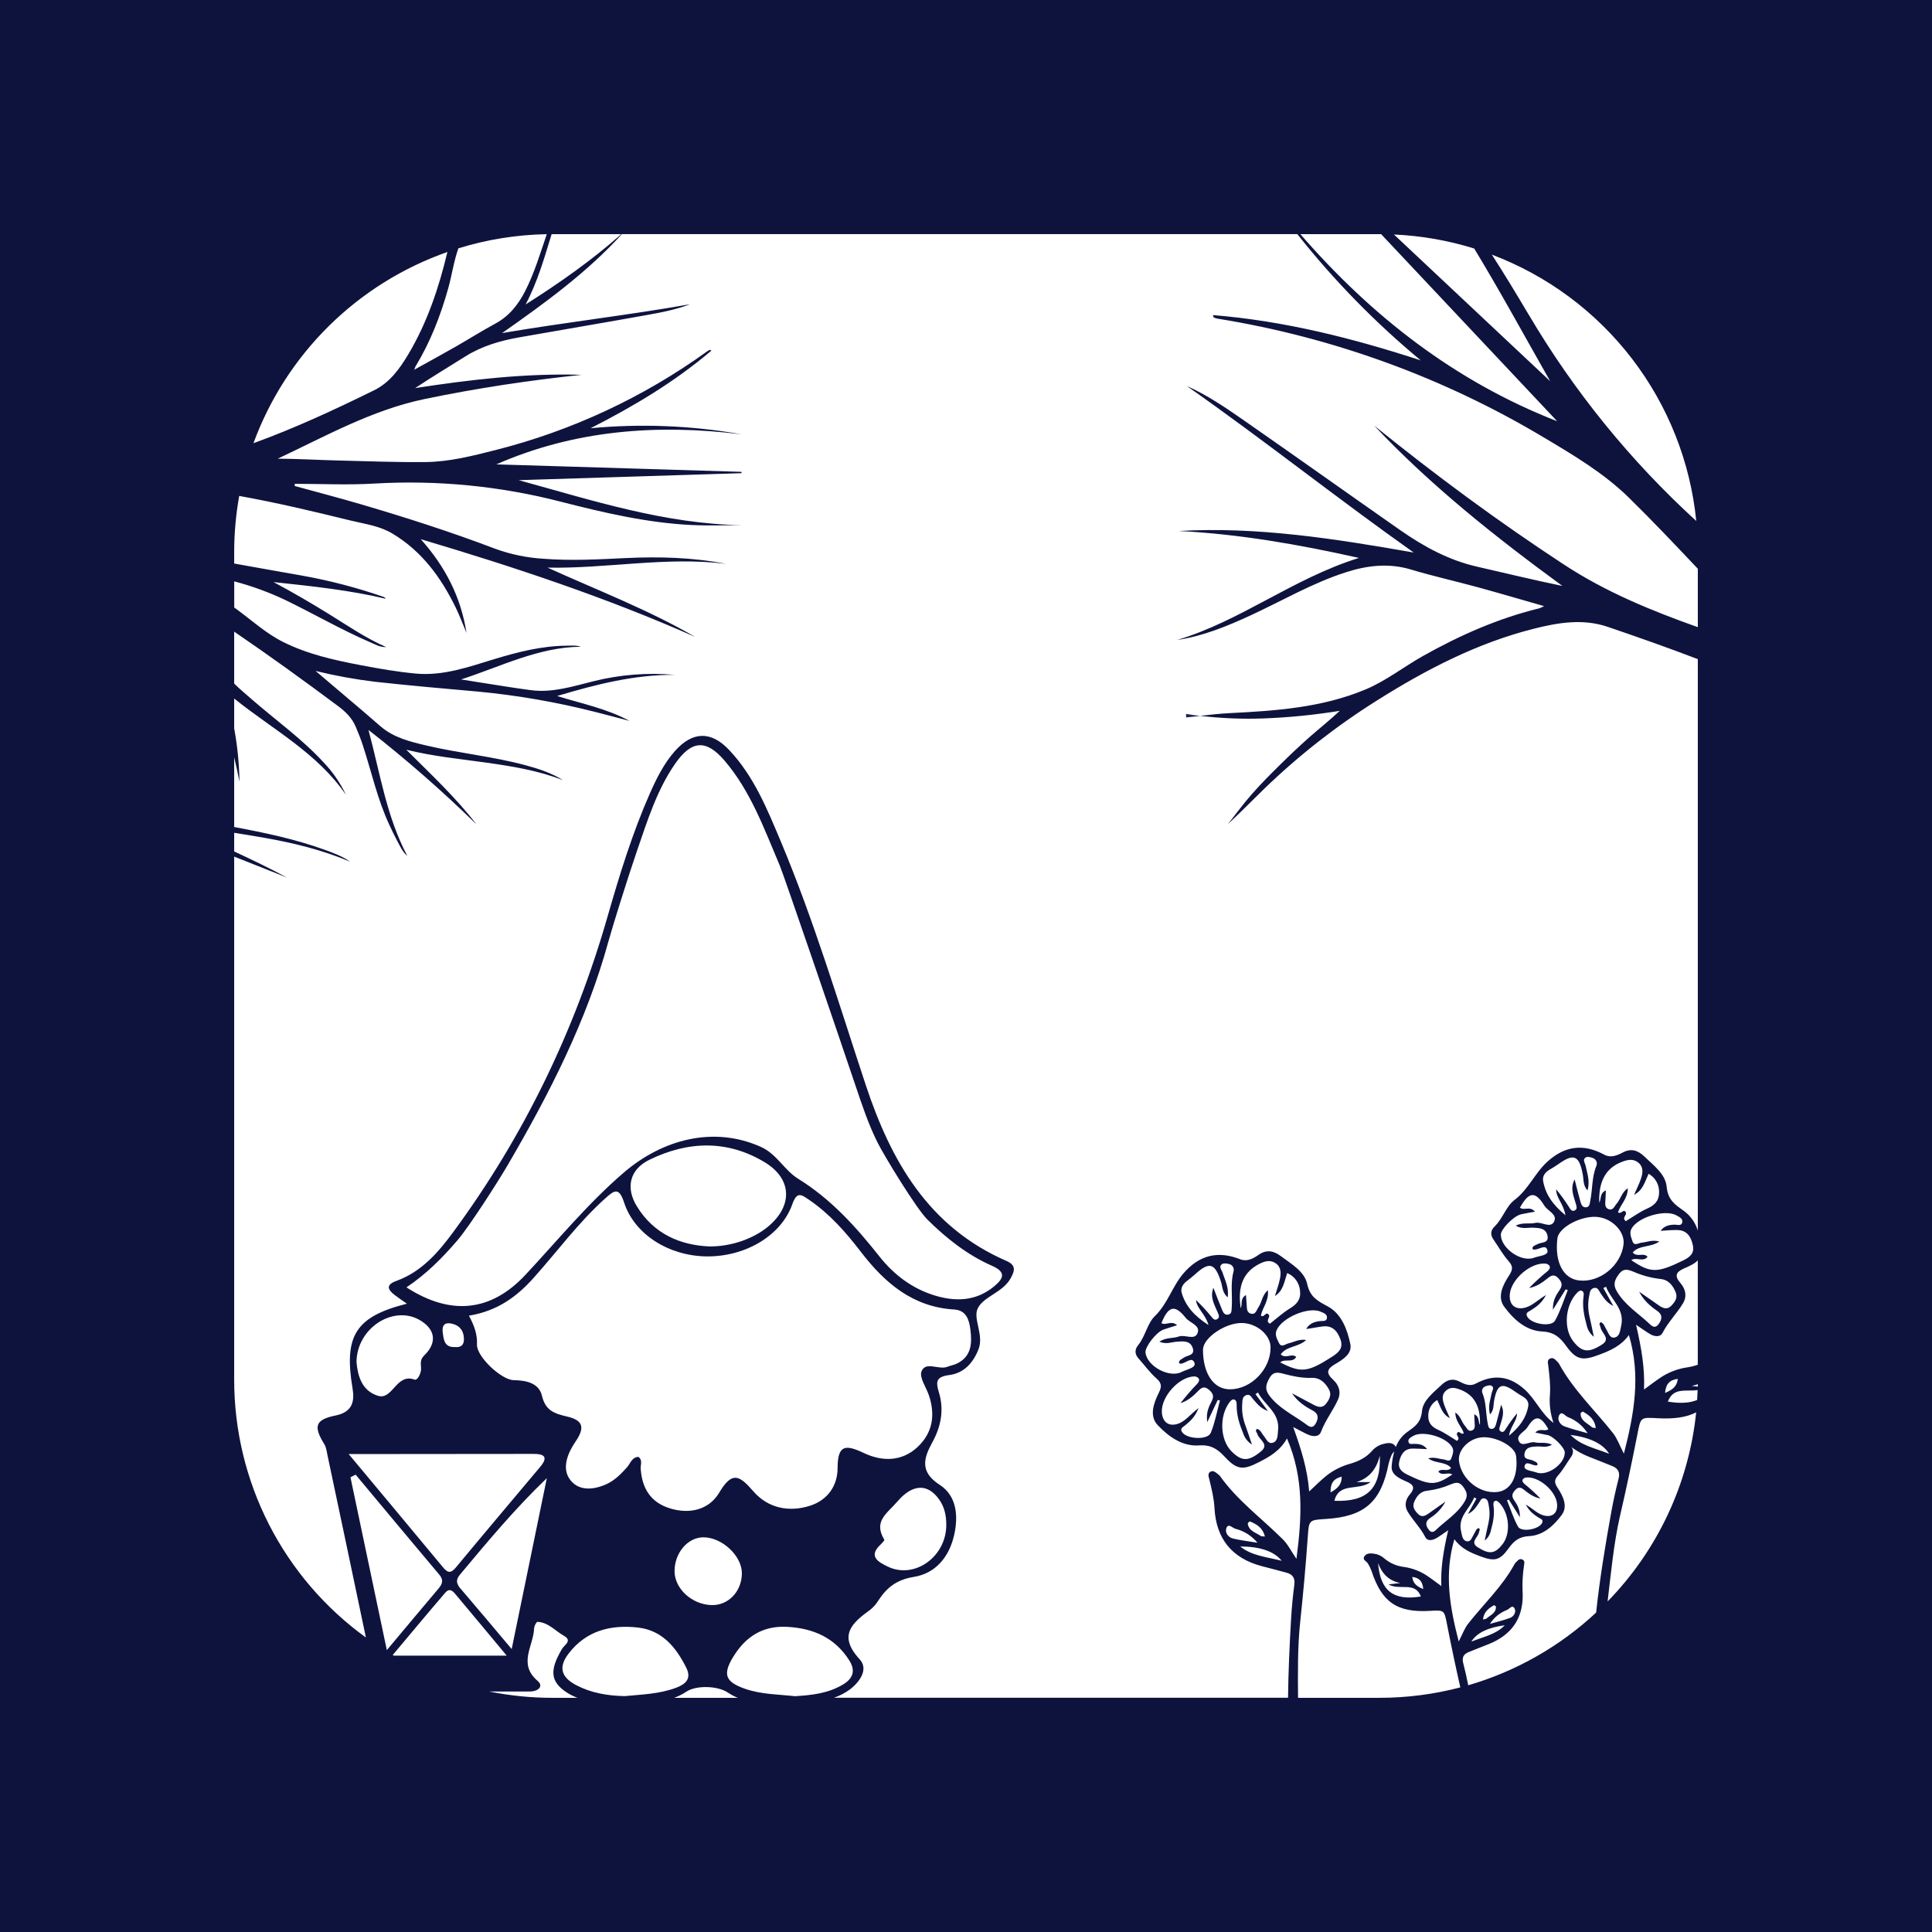 <svg width="1056" height="1056" viewBox="0 0 1056 1056" fill="none" xmlns="http://www.w3.org/2000/svg">
<path d="M0 0V1056H1056V0H0ZM802.52 921.14C801.71 917.03 800.77 912.94 799.74 908.89C798.99 905.89 800.02 904.13 802.64 903.05C806.29 901.55 809.98 900.13 813.64 898.67C826.93 893.4 833.16 883.55 832.2 869.32C832.044 864.802 832.305 860.28 832.98 855.81C833.13 854.56 833.66 853.01 831.98 852.36C830.3 851.71 829.58 853.02 828.64 853.92C828.354 854.17 828.105 854.46 827.9 854.78C821.22 867.11 810.99 876.66 802.44 887.53C800.44 890.09 799.31 893.35 797.31 897.21C792.43 878.32 789.31 860.43 794.94 841.32C798.72 846.52 803.8 848.67 809.08 850.64C816.83 853.53 819.69 853.08 824.56 846.32C827.45 842.32 830.25 839.89 835.77 839.63C843.5 839.25 849.37 833.81 853.66 827.96C857.1 823.27 854.29 817.69 851.36 813.22C849.64 810.58 849.36 808.96 851.62 806.45C854.35 803.38 856.35 799.68 858.73 796.3C860.06 794.4 860.1 792.57 858.91 790.96C861.879 793.155 865.128 794.944 868.57 796.28C872.83 797.97 877.11 799.62 881.35 801.37C884.35 802.62 885.58 804.69 884.71 808.13C883.2 814.05 881.87 820.02 880.78 826.02C877.46 844.41 874.4 862.84 872.41 881.42C852.54 899.944 828.603 913.548 802.52 921.14ZM812.38 884.73C812.14 884.94 811.69 884.91 810.56 885.17C811.09 880.89 813.74 879.04 816.56 877.4C816.73 877.3 817.68 877.97 817.68 878.27C817.7 881.83 814.48 882.83 812.38 884.73ZM823.78 879.94C825.08 879.4 826.65 876.79 827.87 879.23C828.8 881.1 827.5 883.51 825.42 884.3C821.83 885.66 818.06 886.53 814.36 887.6C816.594 884.1 819.898 881.413 823.78 879.94ZM822.47 888.36C817.69 893.3 811.28 894.53 804.22 897.26C807.24 892.44 813.39 889.53 822.47 888.36ZM780.69 827.36C778.87 828.63 777.03 829.45 775.12 827.54C773.21 825.63 771.84 823.68 772.94 821.02C774.29 817.76 776.35 815.11 780.26 814.78C784.569 814.274 788.781 813.139 792.76 811.41C795.35 810.41 797.44 809.56 799.63 812.49C801.63 815.19 802.55 817.34 800.63 820.57C797.01 826.82 791.05 830.57 785.92 835.26C784.5 836.56 782.86 838.75 780.85 836C779.22 833.77 778.85 831.64 781.66 829.75C785.196 827.529 788.094 824.428 790.07 820.75L780.69 827.36ZM773.26 789.17C772.02 789.17 770.26 789.77 769.85 788.11C769.44 786.45 771.15 785.61 772.44 784.85C777.75 781.75 790.61 785.48 793.73 791C794.91 793.09 793.93 795.12 793.3 797C792.47 799.44 790.46 797.82 788.95 797.67C786.43 797.44 783.95 796.18 780.62 797.12C784.73 800.12 790 798.73 793.15 802.34C791.08 804.8 788.06 802.22 786.15 804.34C788.21 807.02 791.46 804.34 793.81 805.95C784.7 812.09 781.66 812.04 769.47 806.13C766.28 804.59 763.95 802.72 764.81 798.84C765.67 794.96 767.58 791.77 772.24 791.76C774.83 791.76 777.42 791.96 780.01 792.07C778.33 789.75 775.91 789.19 773.26 789.21V789.17ZM789.26 767.46C788.42 764.95 787.91 762.27 790.32 760.13C792.73 757.99 795.1 758.46 797.73 759.4C805.65 762.23 809.28 768.48 808.92 778.84C807.86 777.16 808.84 774.41 805.8 773.03C805.88 774.88 805.93 776.16 805.99 777.44C806.07 779.12 806.51 781.12 804.53 781.88C802.39 782.7 801.79 780.5 800.71 779.31C798.85 777.25 798.43 774.06 795.46 772.03C795.46 776.97 798.91 779.69 800.07 783.3C798.8 784.78 797.32 781.19 796.34 783.55C795.85 784.74 798.47 786.02 796.34 787.55C793.01 785.55 789.8 783.2 786.26 781.61C782.72 780.02 780.64 777.95 780.67 774.03C780.605 772.252 781.03 770.49 781.9 768.938C782.769 767.386 784.05 766.103 785.6 765.23C787.46 769.14 788.35 773.1 792.47 775.11C791.42 772.6 790.13 770.12 789.26 767.5V767.46ZM814.45 773.09C816.66 770.63 816.21 768.09 816.63 765.74C818.31 756.54 820.86 755.43 828.27 760.74C829.64 761.74 831.12 762.56 832.56 763.45C834.48 764.64 835.71 766.38 835.32 768.6C834.2 774.87 830.82 779.73 824.81 784.72C825.67 779.34 829.24 776.56 829.16 772.54C827.01 775.145 825.022 777.88 823.21 780.73C822.52 781.73 821.86 783.37 820.21 782.36C819.04 781.64 819.62 780.36 819.92 779.26C820.92 775.6 822.71 772.02 820.47 767.86C819.56 771.39 818.71 774.92 817.71 778.42C817.36 779.66 816.79 781.11 815.16 781.01C813.53 780.91 813.4 779.31 813.16 778.01C812.04 772.51 812.46 766.76 810.26 761.42C810.112 761.065 810.039 760.683 810.047 760.299C810.055 759.914 810.144 759.536 810.307 759.187C810.47 758.839 810.703 758.529 810.993 758.276C811.283 758.023 811.623 757.834 811.99 757.72C812.99 757.34 814.42 756.96 815.19 757.4C817.01 758.4 815.61 760.05 815.33 761.4C814.59 765.19 813.16 768.81 814.45 773.13V773.09ZM845.8 784.34C849.26 785.14 855.3 791.34 855.29 793.93C855.29 800.31 845.69 807.08 839.66 804.79C837.33 803.91 832.79 803.73 833.31 801.38C834.11 797.84 837.7 801.51 840.03 800.89C840.18 800.89 840.29 800.64 840.44 800.5C840.3 799.08 839.01 798.97 838.09 798.43C836.23 797.33 832.45 798.13 833.33 794.28C834.13 790.77 837.33 790.76 840.16 790.62C842.66 790.5 845.27 791.44 848.3 789.67C844.92 787.97 841.82 789.04 839.01 788.37C836.01 787.66 831.94 791.24 830.18 787.7C828.5 784.35 833.25 782.7 834.85 780.16C839.08 773.28 842.13 773.67 846.29 781.16C844.44 782.72 841.63 780.28 839.19 783.04C841.85 783.62 843.84 783.92 845.8 784.38V784.34ZM870.11 780.07C867.68 777.87 863.94 776.71 863.91 772.58C863.91 772.23 865.01 771.46 865.21 771.58C868.53 773.48 871.61 775.58 872.21 780.58C870.91 780.32 870.38 780.35 870.11 780.11V780.07ZM879.57 794.61C871.38 791.44 863.95 790.01 858.4 784.28C868.94 785.68 876.07 789.05 879.57 794.65V794.61ZM867.81 783.4C863.52 782.16 859.14 781.15 854.98 779.57C852.57 778.66 851.06 775.87 852.14 773.69C853.55 770.86 855.37 773.89 856.88 774.51C861.389 776.234 865.221 779.366 867.81 783.44V783.4ZM841.22 829.62C842.22 830.29 843.82 830.67 842.82 832.55C840.95 836.03 831.49 837.65 829.69 834.38C827.21 829.87 825.69 824.85 823.69 820.04L824.69 819.65L830.75 829.29C830.85 824.47 828.98 822.11 827.43 819.72C825.98 817.5 826.71 815.98 828.34 814.29C830.16 812.41 831.62 813.14 833.22 814.46C835.82 816.59 838.58 818.46 841.97 819.05C839.202 816.221 836.278 813.55 833.21 811.05C832.5 810.44 831.81 809.54 832.33 808.59C832.541 808.313 832.805 808.082 833.108 807.91C833.41 807.738 833.744 807.629 834.09 807.59C841.09 806.79 850.64 815.05 851.09 822.25C851.41 827.39 848.04 829.78 843.09 828.1C840.09 827.1 837.94 824.71 833.96 822.36C836.21 826.54 838.75 828.06 841.22 829.66V829.62ZM808.22 835.16C806.62 835.79 806.38 837.44 805.58 838.65C804.58 840.17 804.04 842.74 801.93 842.46C799.26 842.1 799.16 839.29 798.64 837.12C796.64 828.99 803.41 824.73 805.74 818.51L807 819.09L802.34 827.56C805.86 825.71 806.93 823.45 808.34 821.5C809.18 820.34 809.61 818.5 811.6 819.07C813.31 819.58 813.44 821.29 813.71 822.76C814.342 825.902 814.308 829.142 813.61 832.27C812.94 835.1 812.39 837.96 811.51 842.07C813.304 840.634 814.522 838.6 814.94 836.34C816.16 831.97 816.99 827.56 816.34 822.98C816.19 821.9 816.14 820.54 817.59 820.28C818.11 820.19 818.91 820.83 819.38 821.28C825.06 827.14 825.91 838.18 821.19 844.14C817.13 849.26 814.09 849.79 807.68 845.7C803.26 842.89 807.98 840.27 808.36 837.55C808.44 836.81 809.38 836 808.2 835.2L808.22 835.16ZM828.66 795.68C830 806.79 825.97 814.62 818.45 815.49C808.68 816.62 798.65 808.49 797.45 798.49C796.79 792.8 802.36 786.71 809.14 785.71C816.77 784.58 828 790.35 828.64 795.72L828.66 795.68ZM885.56 828.19C888.96 813.54 892.06 798.81 894.96 784.04C896.8 774.67 896.52 774.62 905.85 775.17C914.75 775.69 921.63 774.76 927.1 771.98C923.084 810.902 906.023 847.321 878.69 875.32C880.57 859.6 882 843.77 885.54 828.23L885.56 828.19ZM874.81 725.47C875.25 728.63 880.72 731.67 875.6 734.93C868.16 739.67 864.6 739.07 859.92 733.12C854.45 726.21 855.44 713.4 862.02 706.6C862.57 706.03 863.49 705.29 864.1 705.4C865.78 705.7 865.73 707.27 865.55 708.53C864.8 713.84 865.76 718.96 867.17 724.03C867.658 726.656 869.079 729.018 871.17 730.68C870.17 725.91 869.51 722.59 868.74 719.31C867.931 715.692 867.89 711.945 868.62 708.31C868.94 706.61 869.08 704.63 871.07 704.03C873.37 703.35 873.87 705.5 874.84 706.85C876.48 709.11 877.71 711.73 881.84 713.85L876.37 704L877.84 703.32C880.54 710.54 888.33 715.48 886.06 724.91C885.46 727.43 885.35 730.69 882.25 731.1C879.81 731.43 879.18 728.45 878.01 726.68C877.09 725.28 876.81 723.37 874.95 722.68C873.58 723.57 874.67 724.52 874.81 725.47ZM834.51 714.47C828.74 716.42 824.84 713.65 825.21 707.69C825.73 699.33 836.78 689.76 844.93 690.69C845.327 690.746 845.708 690.882 846.051 691.088C846.395 691.294 846.694 691.567 846.93 691.89C847.53 693 846.73 694.04 845.93 694.74C842.378 697.637 838.99 700.728 835.78 704C839.72 703.29 842.91 701.15 845.93 698.67C847.79 697.15 849.49 696.3 851.59 698.48C853.48 700.48 854.34 702.2 852.65 704.78C850.85 707.55 848.65 710.28 848.8 715.88L855.8 704.7L856.93 705.15C854.67 710.73 852.88 716.56 849.99 721.79C847.91 725.57 836.93 723.7 834.77 719.66C833.61 717.48 835.41 717.04 836.62 716.26C839.49 714.4 842.44 712.64 845.07 707.82C840.49 710.52 838 713.27 834.51 714.44V714.47ZM830.77 660.1C835.6 651.36 839.14 650.92 844.05 658.89C845.89 661.89 851.4 663.75 849.46 667.64C847.46 671.74 842.7 667.59 839.22 668.41C835.95 669.19 832.36 667.95 828.44 669.92C831.96 671.98 834.99 670.92 837.88 671.03C841.17 671.19 844.88 671.2 845.8 675.27C846.8 679.74 842.44 678.81 840.28 680.08C839.22 680.71 837.72 680.84 837.56 682.48C837.74 682.65 837.86 682.89 838.04 682.93C840.74 683.65 844.9 679.4 845.82 683.51C846.44 686.23 841.17 686.43 838.46 687.46C831.46 690.11 820.36 682.26 820.33 674.86C820.33 671.81 827.33 664.66 831.33 663.73C833.6 663.21 835.92 662.86 838.99 662.28C836.18 659 832.92 661.88 830.77 660.07V660.1ZM866.68 637.22C866.36 635.65 864.74 633.77 866.85 632.57C867.74 632.06 869.41 632.5 870.56 632.94C870.985 633.073 871.378 633.293 871.714 633.586C872.049 633.879 872.32 634.239 872.508 634.643C872.696 635.047 872.798 635.486 872.807 635.931C872.816 636.377 872.732 636.819 872.56 637.23C870.01 643.43 870.49 650.1 869.19 656.48C868.9 657.93 868.86 659.78 866.86 659.9C864.86 660.02 864.31 658.33 863.86 656.9C862.71 652.85 861.72 648.74 860.67 644.66C858.07 649.49 860.11 653.66 861.3 657.88C861.65 659.11 862.3 660.64 860.97 661.48C859.06 662.64 858.3 660.76 857.5 659.59C855.395 656.281 853.087 653.105 850.59 650.08C850.5 654.75 854.64 657.97 855.64 664.22C848.64 658.42 844.74 652.79 843.45 645.52C842.99 642.93 844.45 640.92 846.65 639.52C848.32 638.52 850.03 637.52 851.65 636.38C860.25 630.2 863.21 631.48 865.16 642.16C865.65 644.83 865.16 647.82 867.68 650.68C869.21 645.65 867.54 641.45 866.68 637.19V637.22ZM901.11 641.57C902.91 642.582 904.396 644.07 905.405 645.871C906.414 647.672 906.907 649.717 906.83 651.78C906.83 656.32 904.39 658.78 900.35 660.57C896.31 662.36 892.52 665.14 888.66 667.46C886.25 665.69 889.28 664.2 888.71 662.82C887.58 660.09 885.86 664.25 884.39 662.54C885.73 658.35 889.74 655.19 889.73 649.46C886.28 651.81 885.81 655.51 883.64 657.9C882.39 659.28 881.7 661.83 879.21 660.9C876.91 660.02 877.42 657.7 877.51 655.75C877.58 654.27 877.65 652.75 877.74 650.64C874.22 652.24 875.35 655.43 874.12 657.37C873.7 645.37 877.91 638.11 887.12 634.83C890.12 633.73 893.06 633.32 895.72 635.68C898.38 638.04 897.92 641.26 896.95 644.18C895.98 647.1 894.44 650.1 893.16 653.05C897.93 650.67 899 646.08 901.11 641.54V641.57ZM916.65 672.33C922.06 672.33 924.26 675.97 925.27 680.55C926.28 685.13 923.57 687.22 919.87 689.01C905.74 695.86 902.2 695.92 891.64 688.79C894.36 686.89 898.13 690.04 900.53 686.93C898.32 684.44 894.81 687.44 892.41 684.58C896.06 680.4 902.18 681.98 906.95 678.58C903.05 677.49 900.2 678.95 897.29 679.22C895.54 679.39 893.2 681.27 892.29 678.44C891.56 676.29 890.43 673.93 891.79 671.51C895.41 665.11 910.33 660.78 916.49 664.38C917.99 665.26 919.96 666.15 919.49 668.17C919.02 670.19 916.97 669.4 915.49 669.39C912.41 669.39 909.61 670.02 907.65 672.75C910.65 672.54 913.65 672.3 916.65 672.3V672.33ZM887.41 680.11C886.05 691.73 874.41 701.19 863.09 699.87C854.37 698.87 849.69 689.78 851.25 676.87C852 670.65 865.02 663.95 873.84 665.26C881.71 666.41 888.17 673.48 887.41 680.08V680.11ZM883.68 705.76C881.51 702.02 882.57 699.52 884.9 696.39C887.43 692.99 889.9 693.94 892.9 695.13C897.514 697.143 902.4 698.464 907.4 699.05C911.93 699.43 914.32 702.51 915.88 706.28C917.17 709.38 915.45 711.75 913.35 713.84C911.25 715.93 909 715.11 906.89 713.64L895.93 706C898.25 710.57 901.77 713.74 905.69 716.42C908.89 718.6 908.52 721.08 906.63 723.66C904.29 726.85 902.38 724.31 900.74 722.81C894.8 717.37 887.88 713 883.68 705.73V705.76ZM901.77 729.13C904.22 730.55 907.36 731.13 908.77 728.44C911.82 722.56 916.55 717.94 919.9 712.36C922.2 708.52 921.29 704.54 918.55 701.36C915.05 697.36 916.03 695.22 920.62 693.24C923.16 692.15 926.06 690.86 927.98 688.94V745.94C926.146 746.591 924.254 747.067 922.33 747.36C917.552 748.049 912.961 749.691 908.83 752.19C905.46 754.29 902.34 756.8 898.59 759.49C899.11 747.94 897.19 736.86 894.24 724.09C897.84 726.48 899.73 727.93 901.77 729.1V729.13ZM927.89 759.82C927.83 761.62 927.75 763.42 927.63 765.21C923.51 766.92 918.2 767.21 911.63 766.09C914.66 758.07 921.53 760.74 927.89 759.79V759.82ZM910.08 761.38C910.52 756.58 912.4 754.27 917.08 753.67C916.52 758.05 913.94 759.71 910.08 761.35V761.38ZM928 757.91L924.68 757.5C925.82 757.294 926.938 756.982 928.02 756.57C928 757 928 757.46 928 757.91ZM754.92 128L851.11 230.23C795.25 208.46 749.58 172.7 710.77 128H754.92ZM761.92 128.18C776.804 128.837 791.542 131.409 805.77 135.83C820.19 159.57 833.49 184.1 847.31 208.37L761.92 128.18ZM835.43 171.78C828.93 160.83 822.34 149.91 815.43 139.18C845.758 150.639 872.285 170.339 892.023 196.059C911.762 221.779 923.927 252.499 927.15 284.76C891.137 251.875 860.233 213.799 835.46 171.79L835.43 171.78ZM244.54 137.73C239.88 157.28 233.54 176.26 223.17 193.66C218.43 201.59 213.04 209.12 204.41 213.36C182.87 223.95 161.11 234.06 138.53 242.25C147.396 218.087 161.499 196.185 179.827 178.115C198.155 160.044 220.254 146.253 244.54 137.73ZM227.09 200.33C235.23 186.94 240.81 172.51 245.03 157.46C247.03 150.26 248.03 142.78 250.55 135.73C266.209 130.891 282.473 128.289 298.86 128C295.25 138.51 292.12 149.2 287.02 159.15C283.22 166.56 278.27 172.83 270.7 176.9C263.3 180.9 256.18 185.41 248.88 189.58C241.58 193.75 234.32 197.7 226.43 202.08C226.615 201.484 226.835 200.9 227.09 200.33ZM301.5 128H339.56C323.61 142.16 306.22 154.41 287.3 166.41C293.84 154 297.55 140.87 301.5 128ZM128 754V468.21L156.88 479.66C147.41 474.57 137.73 469.92 128 465.38V455.19C133.49 456.07 139 456.96 144.44 457.92C160.44 460.72 176.26 464.6 191.35 470.97C187.05 467.97 182.22 466.2 177.4 464.45C161.32 458.63 144.7 455.16 128 452.03V413.93C129.053 418.35 130.017 422.79 130.89 427.25C130.739 417.476 129.773 407.733 128 398.12V381.81C149.15 398.81 173.46 411.55 189.11 434.48C185.989 427.882 181.814 421.836 176.75 416.58C164.93 403.72 150.67 393.64 137.59 382.21C134.36 379.39 131.05 376.63 128 373.65V345.25C147.24 358.37 166.12 372.01 184.79 385.94C188.92 389.03 192.44 392.46 194.44 397.24C195.89 400.7 197.32 404.18 198.44 407.74C203.13 422.15 206.35 437.05 212.81 450.86C214.19 453.86 215.59 456.78 217.14 459.65C218.69 462.52 219.97 465.58 222.62 467.81C211.28 446.4 207.77 422.65 201.4 398.97C222.009 415.059 241.706 432.282 260.4 450.56C249.13 435.91 235.65 423.33 222.07 409.79C236.83 413.42 251.18 414.79 265.43 416.79C279.68 418.79 294.14 421.11 307.79 426.45C301.36 422.45 294.31 420.17 287.13 418.23C269.41 413.47 251.13 411.73 233.26 407.53C224.26 405.41 215.14 403.24 207.85 396.88C204.62 394.07 201.39 391.25 198.13 388.48C189.81 381.4 181.48 374.35 172.5 366.73C183.271 369.365 194.191 371.349 205.2 372.67C223.96 374.72 242.77 376.39 261.57 378.04C282.95 380.08 304.142 383.757 324.96 389.04C331.37 390.61 337.72 392.4 344.1 394.04C331.77 387.35 318.1 384.63 304.51 380.42C325.89 374.04 346.87 368.7 368.85 368.86C353.925 367.538 338.885 368.721 324.35 372.36C313.19 375.13 302.01 378.77 290.23 377.24C281.01 376.04 271.84 374.48 262.66 373.07C259.11 372.52 255.56 371.94 252.01 371.37C273.69 364.37 294.2 353.73 317.49 353.49C314.91 352.62 312.3 352.9 309.7 352.92C296.11 353.03 283.12 356.35 270.23 360.25C256.23 364.51 242.23 369.56 227.23 368.16C217.23 367.23 207.29 365.5 197.42 363.62C182.74 360.83 168.18 357.62 154.67 350.85C145.36 346.18 137.74 339.16 129.44 333.07L128.03 332.07V317.76C137.578 320.276 146.875 323.667 155.8 327.89C171.41 335.42 186.41 344.17 202.33 351.04C205.11 352.24 207.81 353.84 211.05 353.66C200.05 348.88 190.21 342.09 180.05 335.8C169.89 329.51 159.9 323.68 149.51 318.16C170.15 320.37 190.71 322.49 210.89 327.27C210.604 326.828 210.193 326.48 209.71 326.27C195.138 321.207 180.188 317.305 165 314.6C152.67 312.36 140.31 310.29 128 308.01V302.01C127.994 291.635 128.914 281.281 130.75 271.07C151.1 274.72 171.22 279.49 191.28 284.43C199.15 286.37 207.36 287.35 214.54 291.66C230.59 301.29 241.07 315.66 249.09 332.1C251.29 336.6 253.03 341.32 254.98 345.94C251.98 326.54 243.51 309.79 229.98 294.71C281.39 309.99 331.52 326.66 379.98 348.13C354.18 333.18 326.37 322.54 299.29 310.26C331.85 310.87 364.15 304.11 396.7 308.17C378.53 304.63 360.19 304.17 341.81 305.04C326.81 305.77 311.81 306.59 296.81 305.39C287.931 304.841 279.176 303.026 270.81 300C246.67 290.81 222.09 282.92 197.31 275.64C185.31 272.12 173.18 268.96 161.11 265.64V264.45C175.6 264.45 190.11 265.17 204.57 264.31C238.9 262.298 273.333 265.652 306.63 274.25C330.09 280.25 353.73 285.79 378.07 286.97C387.19 287.41 396.35 287.04 405.49 287.04C363.37 286.4 323.74 273.5 283.49 262.45L405.29 258.63V257.9L271.29 253.82C313.96 235.08 359.03 231.64 405.29 237.39C378.064 232.578 350.314 231.461 322.79 234.07C346.22 222.15 368.61 208.83 388.84 191.65C388.2 191.33 388.06 191.2 388 191.23C387.542 191.421 387.104 191.656 386.69 191.93C351.791 217.134 312.429 235.492 270.69 246.03C258.18 249.19 245.69 252.42 232.54 252.56C216.65 252.72 200.77 252.08 184.89 251.7C173.89 251.43 162.89 250.77 151.82 250.7C178.02 238.39 203.22 224.13 232.03 218.12C260.46 212.2 289.03 207.92 317.91 204.86C287.35 203.96 257.15 207.46 226.91 212.13C235.91 206.13 245.16 200.61 254.26 194.87C263.36 189.13 273.43 186.23 283.86 184.38C307.09 180.26 330.37 176.38 353.59 172.18C361.59 170.76 369.52 169.23 377.14 166.3C343.33 172.3 309.21 176.12 274.43 182.06C298.16 165.42 320.89 148.86 339.92 127.96H709.09C729.105 153.25 751.712 176.375 776.54 196.96C739.54 184.9 702.14 175.41 662.97 172.22C663.3 173.22 663.31 173.49 663.41 173.53C664.091 173.801 664.794 174.015 665.51 174.17C728.448 184.32 788.889 206.315 843.63 238.99C860.04 248.77 876.55 258.52 890.4 272.09C903.27 284.7 915.63 297.79 928 310.87V342.8C902.69 333.8 877.84 323.66 854.92 308.64C818.92 285.07 784.53 259.64 751.11 232.64C782.17 265.58 817.46 293.54 853.97 320.26C838.26 317.03 822.79 313.26 807.26 309.71C791.73 306.16 778.14 298.71 765.26 289.71C736.62 269.71 708.16 249.42 679.47 229.47C669.65 222.63 659.71 215.88 648.65 210.96C690.33 240.09 730.07 271.83 772.71 302.01C729.36 294.4 687.22 287.78 644.3 290.23C677.05 291.89 709.19 297.44 742.79 304.95C706.79 316.14 678.09 339.5 643.4 349.79C657.54 347.7 670.52 342.36 683.4 336.43C700.73 328.43 717.29 318.69 735.57 312.81C747.32 309.03 759.06 307.64 771.25 311.31C783.17 314.89 795.36 317.6 807.38 320.88C819.4 324.16 831.11 327.63 843.97 331.3C843.139 331.748 842.281 332.142 841.4 332.48C818.86 337.98 797.9 347.25 777.72 358.59C767.21 364.5 757.67 372.1 746.5 376.79C722.7 386.79 697.42 388.52 672.06 389.79C666.69 390.06 661.33 390.66 655.97 391.27C667.334 392.612 678.784 393.09 690.22 392.7C704.313 392.185 718.36 390.792 732.28 388.53C726.88 393.62 721.19 398.1 715.77 402.88C710.35 407.66 705 412.75 699.8 417.87C694.6 422.99 689.21 428.39 684.29 434C679.66 439.25 675.53 444.93 671.18 450.42C677.94 444.17 684.32 437.63 690.86 431.28C709.75 413.007 730.496 396.756 752.76 382.79C779.57 365.9 807.54 351.41 838.49 343.62C851.75 340.27 865.29 338.04 878.75 342.62C895.27 348.25 911.75 354.05 928 360.27V672.63C926.721 668.387 924.122 664.663 920.58 662C915.39 658.31 911.66 655.92 910.96 648.58C910.31 641.74 903.8 636.95 898.72 632.08C895.11 628.62 891.41 627.56 886.9 629.97C883.72 631.66 880.27 632.97 876.9 631.14C865.54 624.99 855.35 626.25 845.77 634.96C838.91 641.19 835.45 650.09 827.77 655.91C823.23 659.34 821.36 666.12 816.88 670.42C814.73 672.49 814.5 674.94 816.31 677.51C819.06 681.44 821.39 685.73 824.55 689.28C827.16 692.2 826.85 694.08 824.85 697.14C821.45 702.33 818.19 708.8 822.18 714.24C827.18 721.02 833.97 727.34 842.93 727.77C849.34 728.08 852.59 730.88 855.93 735.53C861.58 743.38 864.93 743.9 873.93 740.53C880.06 738.25 885.93 735.75 890.34 729.72C896.91 751.89 893.25 772.64 887.59 794.55C885.27 790.07 883.97 786.29 881.64 783.32C871.72 770.71 859.85 759.63 852.1 745.32C851.871 744.941 851.58 744.603 851.24 744.32C850.16 743.26 849.11 741.81 847.38 742.5C845.48 743.25 846.1 745.05 846.27 746.5C846.87 751.71 847.54 756.91 847.18 762.17C846.717 767.44 847.382 772.747 849.13 777.74L848.97 777.61C842.33 772.61 839.35 764.92 833.44 759.55C825.18 752.04 816.44 750.95 806.61 756.26C803.69 757.84 800.71 756.71 797.98 755.26C794.08 753.18 790.9 754.1 787.78 757.08C783.4 761.28 777.78 765.4 777.23 771.31C776.63 777.63 773.41 779.7 768.94 782.88C766.191 784.918 764.104 787.722 762.94 790.94C762.807 790.605 762.61 790.299 762.36 790.04C760.68 788.21 758.25 788.7 756.06 789.25C753.668 789.854 751.521 791.181 749.91 793.05C746.69 796.7 742.6 798.72 738.02 800.05C733.294 801.337 728.874 803.557 725.02 806.58C721.87 809.12 719.02 812.03 715.57 815.21C714.68 803.48 711.39 792.53 706.84 779.99C710.75 781.99 712.84 783.23 715.04 784.17C717.69 785.29 720.94 785.55 722.04 782.6C724.4 776.29 728.62 771.06 731.32 765.01C733.17 760.85 731.76 756.94 728.61 754.09C724.61 750.44 725.31 748.2 729.7 745.64C733.93 743.17 739.18 740.01 738.07 734.64C736.41 726.64 733.24 718.13 725.82 714.11C720.13 711.02 716.07 709.05 714.47 701.73C712.97 694.9 705.81 690.87 700.09 686.57C696.02 683.52 692.15 682.9 687.89 685.89C684.89 687.99 681.56 689.73 677.89 688.3C665.67 683.47 655.53 685.99 646.89 695.96C640.73 703.09 638.32 712.5 631.26 719.32C627.1 723.32 626.04 730.42 622.04 735.32C620.12 737.67 620.2 740.18 622.33 742.55C625.59 746.18 628.47 750.23 632.1 753.43C635.1 756.06 635.01 757.99 633.36 761.32C630.56 766.98 628.06 773.92 632.76 778.92C638.62 785.16 646.27 790.7 655.37 790.04C661.88 789.57 665.5 792.04 669.46 796.28C676.12 803.52 679.53 803.63 688.2 799.15C694.11 796.15 699.75 792.86 703.44 786.23C712.79 807.81 711.63 829.23 708.61 852.03C705.71 847.79 703.94 844.13 701.22 841.42C689.66 829.9 676.32 820.16 666.74 806.67C666.456 806.322 666.119 806.021 665.74 805.78C664.52 804.84 663.28 803.51 661.61 804.41C659.94 805.31 660.61 807.15 660.99 808.59C662.24 813.78 663.54 818.94 663.82 824.3C664.71 841.11 673.41 851.76 689.72 856.05C694.24 857.23 698.72 858.37 703.25 859.62C706.47 860.51 707.93 862.45 707.47 866.04C706.68 872.2 706.06 878.39 705.7 884.58C704.86 899.04 704.19 913.5 704.02 927.97H455.8C459.002 926.883 462.014 925.304 464.73 923.29C470.27 918.94 474.73 912.2 469.88 906.95C457.88 893.95 465.66 887.1 475.76 879.78C477.513 878.362 479.003 876.645 480.16 874.71C484.77 867.64 490.25 863.4 499.44 861.92C511.36 860.01 518.8 851.05 521.52 839.04C523.91 828.51 522.88 817.56 513.62 811.58C502.39 804.34 504.99 796.76 509.7 788.16C514.41 779.56 516.06 770.42 513.2 761.07C511.39 755.14 511.68 752.54 518.77 751.59C526.67 750.59 531.77 745.24 534.83 737.52C537.97 729.52 531.55 720.7 534.49 714.98C537.79 708.57 547.98 706.48 552.31 698.85C554.79 694.48 555.43 691.52 550.05 689.18C507.61 670.69 487.05 634.77 473.25 593.18C458.42 548.4 444.92 503.13 426.62 459.56C419.23 442 412 424.19 398.61 410C388.66 399.4 378.49 399.68 368.86 410.55C362.86 417.36 358.86 425.45 355.19 433.7C345.66 455.35 338.71 477.91 332.19 500.59C314.28 563.2 286.39 620.92 247.79 673.35C239.58 684.51 230.41 695.15 216.7 700.1C210.94 702.19 211.7 704.72 215.7 707.82C217.7 709.36 219.84 710.76 222.4 712.58C194.17 719.69 187.87 730.19 192.72 759.04C193.85 765.72 192.77 771.8 183.49 773.67C172.13 775.97 171.27 779.67 177.26 789.36C178.38 791.19 178.61 793.61 179.08 795.8C186.08 828.87 193.08 861.93 199.99 895.03C177.678 878.905 159.515 857.71 146.999 833.191C134.483 808.671 127.971 781.529 128 754ZM749.16 810.07H741.49C748.65 807.82 752.49 802.68 754.17 795.59C754.91 813.65 747.17 821.06 729.36 820.3C732 809.93 742.34 815.1 749.16 810.07ZM727.27 815.73C727.13 810.83 728.75 808.27 733.36 807.1C733.37 811.61 731 813.61 727.27 815.73ZM687.27 783.82C688.1 786.96 694 789.36 689.27 793.28C682.34 798.97 678.7 798.79 673.22 793.37C666.84 787.06 666.28 774.01 672.09 766.37C672.58 765.72 673.41 764.86 674.09 764.89C675.83 765 675.96 766.59 675.94 767.89C675.83 773.34 677.43 778.39 679.47 783.34C680.285 785.924 681.999 788.13 684.3 789.56C682.7 784.87 681.64 781.56 680.46 778.38C679.192 774.818 678.691 771.029 678.99 767.26C679.1 765.5 678.99 763.48 680.99 762.63C683.23 761.63 683.99 763.77 685.14 765.02C687.07 767.1 688.64 769.59 693.03 771.27L686.22 762L687.61 761.13C691.22 768.13 699.7 772.13 698.56 781.93C698.26 784.55 698.56 787.85 695.47 788.64C693.04 789.27 692.04 786.34 690.65 784.7C689.54 783.4 689.03 781.5 687.06 780.99C685.79 782.05 687 782.88 687.26 783.82H687.27ZM645.27 777.62C639.69 780.29 635.4 777.97 635.05 771.91C634.55 763.41 644.54 752.38 652.88 752.33C653.298 752.334 653.71 752.424 654.091 752.597C654.471 752.769 654.812 753.019 655.09 753.33C655.83 754.38 655.15 755.53 654.41 756.33C651.165 759.688 648.114 763.227 645.27 766.93C649.16 765.72 652.12 763.17 654.87 760.31C656.55 758.54 658.17 757.47 660.56 759.42C662.71 761.17 663.79 762.84 662.4 765.65C660.92 768.65 659.06 771.65 659.87 777.33L665.6 765.18L666.8 765.5C665.2 771.4 664.1 777.5 661.8 783.14C660.16 787.22 648.85 786.67 646.17 782.86C644.73 780.8 646.5 780.13 647.62 779.2C650.29 776.97 653.05 774.83 655.12 769.64C650.77 772.92 648.57 776 645.22 777.62H645.27ZM634.83 723.17C638.64 713.75 642.16 712.87 648.09 720.32C650.33 723.12 656.09 724.32 654.63 728.49C653.07 732.89 647.8 729.27 644.38 730.49C641.18 731.67 637.38 730.87 633.68 733.34C637.49 734.98 640.42 733.51 643.35 733.34C646.7 733.1 650.44 732.66 651.88 736.65C653.45 741.04 648.88 740.65 646.88 742.18C645.88 742.95 644.38 743.26 644.43 744.94C644.62 745.09 644.78 745.31 644.96 745.34C647.78 745.74 651.46 740.93 652.89 744.96C653.84 747.64 648.55 748.49 645.95 749.86C639.21 753.39 627.03 746.86 626.1 739.35C625.71 736.28 631.91 728.2 635.84 726.77C638.07 725.96 640.37 725.32 643.41 724.36C640.12 721.47 637.18 724.74 634.78 723.17H634.83ZM668.3 695.68C667.78 694.12 665.91 692.43 667.9 690.96C668.74 690.33 670.47 690.57 671.69 690.88C672.136 690.961 672.56 691.134 672.935 691.388C673.31 691.642 673.628 691.971 673.868 692.356C674.108 692.74 674.265 693.17 674.329 693.619C674.393 694.067 674.363 694.524 674.24 694.96C672.42 701.53 673.73 708.21 673.24 714.81C673.12 716.31 673.31 718.19 671.3 718.55C669.29 718.91 668.54 717.28 667.95 715.88C666.28 711.88 664.79 707.88 663.22 703.88C661.22 709.07 663.76 713 665.48 717.14C665.99 718.35 666.85 719.81 665.59 720.82C663.81 722.23 662.8 720.43 661.85 719.34C659.317 716.257 656.599 713.332 653.71 710.58C654.19 715.3 658.77 718.05 660.54 724.24C652.79 719.24 648.14 714.03 645.95 706.85C645.16 704.3 646.36 702.09 648.45 700.42C650.01 699.18 651.61 697.98 653.08 696.64C661.01 689.34 664.15 690.28 667.43 700.82C668.25 703.46 668.08 706.55 671.02 709.11C671.83 703.9 669.63 699.86 668.25 695.68H668.3ZM657.57 737.62C657.57 731.24 669.9 722.89 678.96 723.13C687.05 723.34 694.44 729.69 694.47 736.44C694.53 748.34 683.95 759.31 672.34 759.38C663.36 759.42 657.52 750.83 657.52 737.62H657.57ZM703.57 695.85C705.505 696.655 707.181 697.976 708.415 699.669C709.65 701.362 710.395 703.362 710.57 705.45C711.16 710.04 708.96 712.8 705.1 715.13C701.24 717.46 697.76 720.7 694.1 723.51C691.45 722.03 694.34 720.15 693.59 718.83C692.1 716.2 690.88 720.62 689.19 719.07C690.03 714.67 693.69 710.99 692.98 705.21C689.79 708 689.76 711.8 687.87 714.48C686.77 716.03 686.39 718.69 683.76 718.03C681.33 717.42 681.56 715.03 681.41 713.03C681.3 711.52 681.18 710.03 681.02 707.84C677.65 709.84 679.19 712.97 678.18 715.08C676.29 703.01 679.65 695.17 688.52 690.72C691.52 689.25 694.34 688.47 697.32 690.53C700.3 692.59 700.22 695.9 699.6 698.97C698.98 702.04 697.8 705.25 696.86 708.38C701.45 705.45 701.92 700.69 703.55 695.85H703.57ZM723 725C728.46 724.35 731.12 727.74 732.71 732.24C734.3 736.74 731.81 739.18 728.29 741.44C714.85 750.09 711.29 750.58 699.75 744.68C702.27 742.43 706.46 745.15 708.5 741.68C705.97 739.44 702.79 742.9 700.02 740.3C703.19 735.64 709.56 736.49 713.96 732.41C709.88 731.79 707.19 733.61 704.28 734.25C702.53 734.63 700.4 736.81 699.09 734.08C698.09 732 696.65 729.75 697.74 727.14C700.61 720.23 715.14 714.04 721.8 716.92C723.42 717.62 725.52 718.28 725.29 720.37C725.06 722.46 722.9 721.92 721.45 722.09C718.34 722.45 715.59 723.44 713.95 726.44C717 726 720 725.37 723 725ZM693.8 762.8C691.16 759.29 691.92 756.64 693.89 753.19C696.03 749.45 698.6 750.11 701.78 750.95C706.72 752.24 711.78 753.32 716.9 753.12C721.53 752.95 724.31 755.77 726.36 759.39C728.03 762.39 726.58 764.96 724.73 767.33C722.88 769.7 720.49 769.15 718.18 767.92L706.18 761.54C709.08 765.87 713.03 768.64 717.31 770.87C720.82 772.68 720.74 775.23 719.15 778.07C717.15 781.57 714.94 779.24 713.09 777.92C706.45 773.19 698.93 769.61 693.8 762.8ZM687.29 843.22C682.81 842.48 678.29 842 673.87 840.92C671.32 840.29 669.46 837.66 670.29 835.33C671.36 832.33 673.57 835.13 675.17 835.58C679.927 836.756 684.178 839.435 687.29 843.22ZM682 832.76C682 832.41 683 831.5 683.19 831.58C686.77 833.1 690.14 834.89 691.37 839.82C690.01 839.68 689.48 839.82 689.18 839.57C686.48 837.64 682.56 836.93 682 832.76ZM700.52 853.09C691.85 850.9 684.17 850.36 677.87 845.26C688.71 845.33 696.32 847.86 700.55 853.09H700.52ZM310.02 774.28C303.09 772.65 298.17 771.11 296.23 762.92C294.58 755.92 287.62 754.47 280.76 754.37C274.1 754.27 260.42 741.48 260.71 734.91C260.95 729.36 259.29 724.69 256.32 719.13C272.04 716.53 282.56 708.67 291.82 698.3C304.82 683.77 316.33 667.98 330.93 654.92C335.77 650.59 338.32 648.7 341.13 657.3C346.84 674.84 365.74 686.47 386.13 686.73C407.13 686.99 426.86 675.61 433.03 658.3C435.58 651.14 437.82 652.79 442.24 655.81C453.56 663.53 462.4 673.63 470.64 684.37C483.64 701.28 498.92 714.37 521.48 715.75C528.35 716.18 529.75 721.62 530.41 726.85C531.32 734.11 531.06 741.33 523.17 745.24C521.51 746.06 519.59 746.36 517.86 747.05C513.13 748.95 506.02 743.86 503.7 749.53C502.33 752.86 506.32 758.36 507.81 762.91C511.25 773.41 509.81 783.07 501.65 790.8C492.87 799.09 482.05 798.87 472.21 794.21C462.02 789.39 457.86 789.7 457.81 802.43C457.81 811.96 452.49 819.83 442.92 822.95C431.25 826.75 419.8 824.31 411.92 815.29C404.27 806.53 400.32 803.74 393.11 815.86C387.59 825.14 377.11 827.8 366.24 824.46C355.51 821.18 350.83 813.33 350.19 802.55C350.07 800.48 351.36 798.08 348.94 796.3C345.35 796.48 344.58 799.9 342.7 802C339.43 805.66 336.02 809.15 331.49 811.21C324 814.61 315.71 815.07 311.11 808.07C307.11 801.94 310.54 793.9 314.38 788.25C319.55 780.77 319.25 776.44 310.05 774.28H310.02ZM416 626.92C390.29 615.3 362.24 622.58 340.78 641.06C320.98 658.12 304.78 678 287.16 696.84C268.37 716.94 246.45 719.31 222.16 703.65C232.95 696.44 241.85 687.51 250.16 677.79C256.73 670.09 272.26 645.79 277.37 637.04C300.09 598.16 320.61 558.18 332.59 514.44C334.79 506.44 343.3 479.18 348.32 464.62C353.94 448.35 359.07 431.79 369.02 417.45C377.95 404.58 385.94 403.96 396.02 415.73C410.39 432.54 417.75 453.2 426.24 473.17C428.24 477.83 457.49 563.34 467.53 593.17C471.12 603.81 474.68 614.58 479.69 624.57C483.53 632.2 500.92 660.67 506.82 666.51C517.31 676.91 528.75 685.94 542.27 691.89C550.18 695.37 548.43 698.89 543.44 703.05C533.5 711.33 522.1 711.59 510.51 707.96C498.39 704.17 488.51 696.65 480.68 686.76C467.83 670.51 454.2 655.39 436.25 644.28C428.77 639.69 424.61 630.82 416 626.92ZM419.89 670.39C411.89 677.06 399.67 681.39 387.76 681.28C371.67 680.6 357.38 674.39 348.16 659.45C341.81 649.17 344.16 639.18 354.97 633.91C376.03 623.63 397.59 622.91 418.12 635.35C433 644.42 433.38 659.13 419.87 670.39H419.89ZM253.59 731.81C253.64 735.12 252 736.59 248.67 736.28C242.8 736.53 242.49 732.19 241.97 728C241.56 724.7 242.85 722.78 246.29 723.36C250.88 724.14 253.49 727 253.57 731.81H253.59ZM231.88 740.87C229.44 743.2 230.05 745.36 230.15 747.87C230.26 750.71 228.15 754.63 226.63 754.08C216.57 750.35 214.7 765.38 206.63 762.93C197.63 760.2 195.49 751.76 194.85 744.4C195.1 725.94 214.68 713.4 229.06 721.32C237.92 726.24 239.21 733.82 231.86 740.87H231.88ZM291.67 794.68C297.61 794.68 299.67 796.44 295.34 801.68C279.94 820.04 264.45 838.32 249.16 856.77C246.45 860.03 244.7 859.77 242.23 856.77C225.81 836.97 209.31 817.22 190.58 794.77C226.63 794.71 259.14 794.73 291.65 794.68H291.67ZM194.37 806C209.59 824.23 224.77 842.5 240.08 860.65C242.64 863.65 241.77 865.83 239.59 868.4C230.72 878.86 221.94 889.4 211.44 901.93L191.56 807.47L194.37 806ZM214.68 904.58C225.04 892.24 234.11 881.32 243.34 870.58C246.04 867.43 247.94 870.17 249.59 872.14C258.2 882.39 266.75 892.69 276.97 904.95H215.27L214.68 904.58ZM251.92 868.58C249.73 866.02 248.79 863.79 251.3 860.8C266.3 842.86 281.3 824.8 298.89 807.93C292.66 838.22 286.44 868.5 279.68 901.35C269.21 888.92 260.62 878.68 251.92 868.53V868.58ZM483.37 841.64C477.22 831.41 484.75 827.41 490.63 820.56C497.97 811.99 506.46 809.94 513.3 819.56C516.23 823.68 517.23 828.37 517.22 833.34C517.37 850.8 499.84 863.43 485.14 856.23C480.14 853.79 474.27 850.69 481.45 844.1C482.23 843.32 483.57 841.92 483.37 841.59V841.64ZM400.67 905.79C407.36 894.66 416.82 888.49 430.22 889.21C444.48 889.97 456.32 895.09 464.22 907.58C467.71 913.12 466.31 917.39 460.81 920.7C452.81 925.51 444 926.56 434.44 927.11C425.72 926.11 416.31 926.2 407.35 923.11C396.47 919.32 394.91 915.34 400.67 905.74V905.79ZM389 877.32C378.21 877.07 368.68 868.32 368.7 858.75C368.7 848.75 375.94 840.26 384.49 840.27C394.65 840.27 405.49 850.39 405.49 859.84C405.52 869.76 398.17 877.54 389 877.32ZM348.7 889.59C361.93 891.09 369.46 900.31 375.08 911.49C378.23 917.76 374.52 920.59 369.58 922.49C360.36 925.97 350.58 926.17 341.45 927.07C331.83 926.86 323.09 925.33 314.94 921.07C306.79 916.81 305.06 911.31 310.73 903.89C320.39 891.24 333.85 887.92 348.69 889.59H348.7ZM375.06 924.7C380.35 921.06 392.31 921.32 397.91 925.19C399.589 926.313 401.382 927.255 403.26 928H368.49C370.802 927.169 373.005 926.061 375.05 924.7H375.06ZM267.36 924.54H289.63C294.04 924.54 297.37 921.76 293.81 918.71C282.98 909.4 291.61 899.65 291.92 890.15C291.92 888.85 293.16 886.46 293.75 886.48C299.67 886.72 303.45 891.42 308.22 894.08C312.99 896.74 308.53 899.08 307.22 901.21C300.17 913.09 300.83 919.29 309.98 925.21C311.753 926.33 313.636 927.265 315.6 928H302C290.363 928.007 278.755 926.847 267.35 924.54H267.36ZM709.49 928C709.4 914.09 709.2 900.17 710.69 886.27C712.32 871.06 713.69 855.8 714.77 840.54C715.47 830.85 715.19 830.83 724.68 830.24C745.85 828.94 754.89 820.97 758.99 800.1C759.399 798.384 759.968 796.71 760.69 795.1C761.049 794.438 761.515 793.84 762.07 793.33C761.335 795.98 760.863 798.697 760.66 801.44C760.27 806.06 765.01 808.18 768.82 809.82C772.63 811.46 773.62 813.34 770.6 816.82C768.24 819.55 767.45 822.98 769.44 826.29C772.33 831.1 776.44 835.08 779.03 840.14C780.26 842.51 782.97 841.96 785.09 840.75C786.85 839.75 788.47 838.49 791.56 836.4C789.01 847.4 787.36 856.96 787.81 866.92C784.58 864.6 781.89 862.44 778.98 860.62C775.419 858.466 771.46 857.051 767.34 856.46C763.391 855.996 759.666 854.378 756.63 851.81C755.082 850.404 753.143 849.504 751.07 849.23C749.17 848.99 747.07 848.83 745.85 850.54C744.35 852.63 746.96 853.28 747.7 854.61C748.469 855.88 749.118 857.22 749.64 858.61C755.22 875.75 763.64 881.53 781.58 880.47C789.58 880 789.39 880.04 790.97 888.12C793.21 899.553 795.617 910.947 798.19 922.3C783.765 926.086 768.913 928.002 754 928H709.49ZM776.63 872.61C761.7 875.07 754.46 869.61 753.23 854.36C755.41 860.15 759.12 864.08 765.38 865.24L758.93 866.02C765.18 869.56 773.37 864.16 776.63 872.61ZM771.92 861.91C775.92 862.43 777.54 864.42 777.92 868.56C774.59 867.15 772.37 865.71 771.92 861.91Z" fill="#0E133E"/>
<path d="M648.33 392.14C650.87 391.89 653.41 391.61 655.94 391.32C653.38 391 650.83 390.65 648.27 390.21L648.33 392.14Z" fill="#1E2452"/>
</svg>
